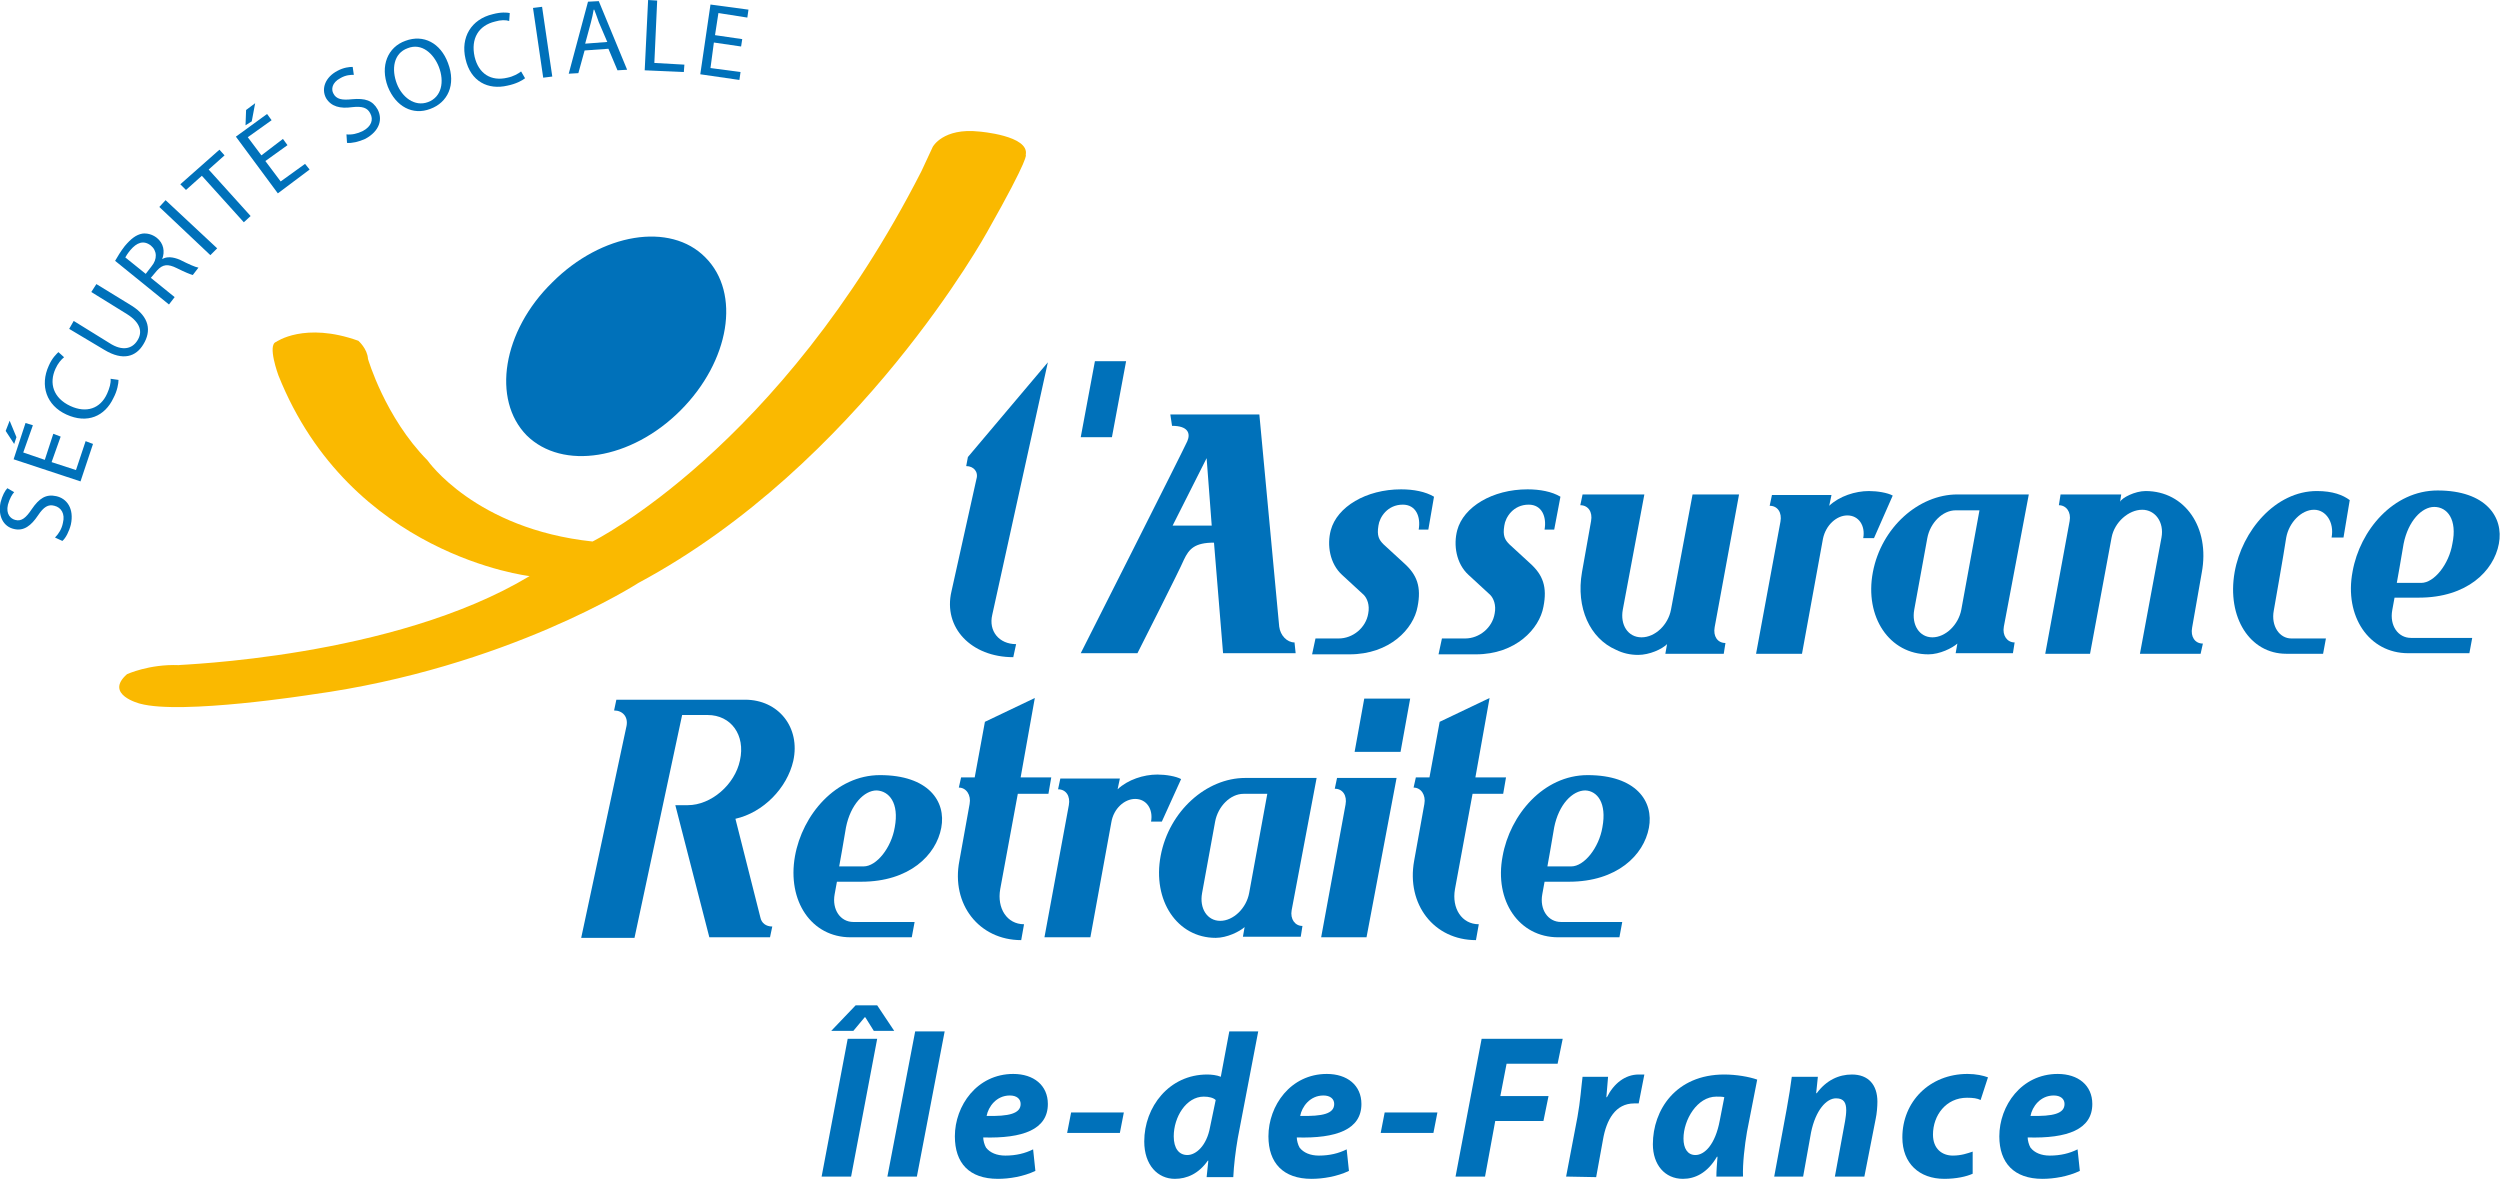 <?xml version="1.0" encoding="utf-8"?>
<!-- Generator: Adobe Illustrator 24.1.3, SVG Export Plug-In . SVG Version: 6.00 Build 0)  -->
<svg version="1.1" id="Calque_1" xmlns="http://www.w3.org/2000/svg" xmlns:xlink="http://www.w3.org/1999/xlink" x="0px" y="0px"
	 viewBox="0 0 440.9 207.9" style="enable-background:new 0 0 440.9 207.9;" xml:space="preserve">
<style type="text/css">
	.st0{fill:#0071BA;}
	.st1{fill:#FAB900;}
</style>
<g>
	<g>
		<path class="st0" d="M157.8,145.9c-0.6,3.6-3.2,6.9-5.5,6.9h-4.3c0,0,0.9-5,1.2-6.9c0.8-4,3.2-6.5,5.4-6.5
			C156.8,139.5,158.6,141.6,157.8,145.9 M166,146c0.9-4.7-2.3-9.3-10.8-9.3c-7.8,0-13.7,7-15,14.3c-1.4,7.9,2.9,14.3,9.8,14.3h10.8
			l0.5-2.7h-10.8c-2.3,0-3.8-2.2-3.3-4.9l0.4-2.2h4.3C160.4,155.5,165.1,150.8,166,146z"/>
		<path class="st0" d="M184.9,140h-5.4l-3.1,16.8c-0.6,3.4,1.2,6.2,4.2,6.2l-0.5,2.8c-7.4,0-12.4-6.3-10.9-14l1.8-10
			c0.3-1.6-0.6-2.9-1.9-2.9l0.4-1.8h2.4l1.8-9.8l8.8-4.2l-2.5,14h5.4"/>
		<path class="st0" d="M204.9,144.9H203c0.4-2.2-0.8-4-2.8-4c-1.9,0-3.8,1.7-4.2,4.1l-3.7,20.3h-8.1l4.3-23.3
			c0.3-1.6-0.5-2.8-1.9-2.8l0.4-1.9h10.5l-0.4,1.9c1.8-1.7,4.6-2.6,7-2.6c1.5,0,3.3,0.3,4.2,0.8"/>
		<path class="st0" d="M223.5,140c0,0-2.7,14.8-3.2,17.5c-0.5,2.7-2.8,4.9-5.1,4.9c-2.3,0-3.7-2.2-3.2-4.9
			c0.5-2.7,2.3-12.6,2.3-12.6c0.5-2.7,2.7-4.9,5-4.9 M232.2,137.2h-12.6c-6.8,0-13.4,5.8-14.9,13.7c-1.5,7.9,2.9,14.5,9.7,14.5
			c2,0,4.2-1.1,5.1-1.9l-0.3,1.7h10.2l0.3-1.9c-1.3,0-2.2-1.2-1.9-2.8L232.2,137.2z"/>
		<path class="st0" d="M241,165.3H233l4.3-23.4c0.3-1.6-0.5-2.8-1.9-2.8l0.4-1.9h10.5 M247,132.6h-8.1l1.7-9.4h8.1L247,132.6z"/>
		<path class="st0" d="M265.1,140h-5.4l-3.1,16.8c-0.6,3.4,1.2,6.2,4.2,6.2l-0.5,2.8c-7.4,0-12.3-6.3-10.9-14l1.8-10
			c0.3-1.6-0.6-2.9-1.9-2.9l0.4-1.8h2.4l1.8-9.8l8.8-4.2l-2.5,14h5.4"/>
		<path class="st0" d="M282.6,145.9c-0.6,3.6-3.2,6.9-5.5,6.9h-4.2c0,0,0.9-5,1.2-6.9c0.8-4,3.2-6.5,5.5-6.5
			C281.7,139.5,283.4,141.6,282.6,145.9 M290.8,146c0.9-4.7-2.3-9.3-10.8-9.3c-7.8,0-13.7,7-15,14.3c-1.5,7.9,2.9,14.3,9.8,14.3
			h10.8l0.5-2.7h-10.8c-2.3,0-3.8-2.2-3.3-4.9l0.4-2.2h4.3C285.2,155.5,289.9,150.8,290.8,146z"/>
		<path class="st0" d="M129.7,144.4l4.4,17.4c0.2,1,1,1.6,2.1,1.6l-0.4,1.9h-10.7l-6-23.3h2.2c4.1,0,8.3-3.6,9.2-7.9
			c1-4.5-1.6-8-5.7-8h-4.5l-8.4,39.3h-9.4l8-37.4c0.3-1.6-0.7-2.7-2.2-2.7l0.4-1.9h22.7c5.9,0,9.8,4.9,8.5,10.8
			C138.8,139,134.6,143.3,129.7,144.4"/>
		<path class="st0" d="M184.8,63.9l-14.1,16.7l-0.3,1.6c1.3,0,2.2,1,1.8,2.3l-4.4,19.8c-1.5,6.4,3.5,11.6,10.9,11.6l0.5-2.3
			c-3,0-4.9-2.3-4.2-5.2 M193.1,63.7l-2.5,13.4h5.5l2.5-13.4H193.1z"/>
		<path class="st0" d="M251.9,93.4h-1.7c0.4-2.3-0.5-4.4-2.8-4.4c-2.7,0-4.1,2.2-4.3,3.7c-0.3,1.8,0.1,2.5,0.9,3.3l3.7,3.4
			c2.2,2,3,4.1,2.3,7.6c-0.7,3.9-4.9,8.4-12,8.4h-6.6l0.6-2.8h4.1c2.5,0,4.8-1.9,5.2-4.4c0.3-1.5-0.2-2.7-0.8-3.3l-3.8-3.5
			c-2.2-2-2.7-5.3-2-7.9c1.1-4.1,6.2-7.2,12.4-7.2c2.2,0,4.3,0.4,5.8,1.3"/>
		<path class="st0" d="M274.1,93.4h-1.7c0.4-2.3-0.5-4.4-2.8-4.4c-2.7,0-4.1,2.2-4.3,3.7c-0.3,1.8,0.1,2.5,0.9,3.3l3.7,3.4
			c2.2,2,3,4.1,2.3,7.6c-0.7,3.9-4.9,8.4-11.9,8.4h-6.6l0.6-2.8h4.1c2.5,0,4.8-1.9,5.2-4.4c0.3-1.5-0.2-2.7-0.8-3.3l-3.8-3.5
			c-2.2-2-2.7-5.3-2-7.9c1.1-4.1,6.2-7.2,12.4-7.2c2.2,0,4.3,0.4,5.8,1.3"/>
		<path class="st0" d="M302.4,110.6c-0.3,1.6,0.5,2.8,1.9,2.8l-0.3,1.9h-10.3l0.3-1.7c-0.9,0.9-3.1,1.9-5.1,1.9
			c-1.4,0-2.7-0.3-3.9-0.9c-4.6-2-7.1-7.4-6-13.7l1.6-9c0.3-1.6-0.5-2.8-1.9-2.8l0.4-1.9H290l-3.8,20.3c-0.5,2.7,0.9,4.9,3.3,4.9
			c2.4,0,4.7-2.2,5.2-4.9l3.8-20.3l8.2,0"/>
		<path class="st0" d="M330.5,94.9h-1.9c0.4-2.2-0.8-4-2.8-4c-1.9,0-3.8,1.7-4.3,4.1l-3.7,20.3h-8.1l4.3-23.3
			c0.3-1.6-0.5-2.8-1.9-2.8l0.4-1.9h10.5l-0.4,1.9c1.8-1.7,4.6-2.6,7-2.6c1.5,0,3.3,0.3,4.2,0.8"/>
		<path class="st0" d="M349.1,90c0,0-2.7,14.8-3.2,17.5c-0.5,2.7-2.8,4.9-5.1,4.9c-2.3,0-3.7-2.2-3.2-4.9c0.5-2.7,2.3-12.6,2.3-12.6
			c0.5-2.7,2.7-4.9,5-4.9 M357.8,87.2h-12.6c-6.8,0-13.4,5.8-14.9,13.7c-1.5,7.9,2.9,14.5,9.8,14.5c2,0,4.2-1.1,5.1-1.9l-0.3,1.7
			H355l0.3-1.9c-1.3,0-2.2-1.2-1.9-2.8L357.8,87.2z"/>
		<path class="st0" d="M388.1,115.3h-10.7c0,0,3.3-17.8,3.8-20.5c0.5-2.7-1.1-4.9-3.4-4.9c-2.4,0-4.9,2.2-5.4,4.9
			c-0.5,2.7-3.8,20.5-3.8,20.5h-7.9l4.3-23.4c0.3-1.6-0.6-2.8-1.9-2.8l0.3-1.9h10.7l-0.2,1.3c0.3-0.7,2.6-1.9,4.5-1.9
			c6.9,0,11.4,6.4,9.9,14.4l-1.7,9.7c-0.3,1.6,0.5,2.8,1.9,2.8L388.1,115.3"/>
		<path class="st0" d="M413.3,94.8h-2.1c0.5-2.7-1-4.9-3.1-4.9c-2.2,0-4.4,2.2-4.9,4.9c-0.4,2.7-2.2,12.9-2.2,12.9
			c-0.5,2.7,1,4.9,3.1,4.9h6.1l-0.5,2.7h-6.5c-6.4,0-10.5-6.4-9.1-14.4c1.3-7.3,7.2-14.3,14.5-14.3c2.8,0,4.6,0.7,5.8,1.6
			L413.3,94.8"/>
		<path class="st0" d="M440.7,95.9c0.9-4.7-2.3-9.4-10.8-9.4c-7.8,0-13.7,7-15,14.3c-1.5,7.9,2.9,14.4,9.8,14.4h10.8l0.5-2.7h-10.8
			c-2.3,0-3.8-2.2-3.3-4.9l0.4-2.2h4.3C435.1,105.4,439.8,100.7,440.7,95.9 M432.5,95.9c-0.6,3.6-3.2,6.9-5.5,6.9h-4.3
			c0,0,0.9-5,1.2-6.9c0.8-4,3.2-6.5,5.4-6.5C431.6,89.4,433.4,91.6,432.5,95.9z"/>
		<path class="st0" d="M206.7,75.1c2.8,0,3.3,1.3,2.7,2.7c-0.5,1.2-18.8,37.4-18.8,37.4h10c0,0,7.5-14.8,8.2-16.5
			c0.9-1.9,1.9-3,5.3-3l1.6,19.5h12.8l-0.2-1.9c-1.3,0-2.5-1.2-2.7-2.8l-3.5-37.4h-15.7 M206.8,92.7l6-11.9l0.9,11.9H206.8z"/>
		<path class="st1" d="M93.4,101.6c0,0-31.6-3.6-44.3-35.4c0,0-2-5.4-0.4-5.9c0,0,5-3.6,14.5-0.2c0,0,1.6,1.4,1.7,3.2
			c0,0,3,10.3,10.5,17.9c0,0,8.4,12.1,29.1,14.3c0,0,33-16.3,58-65.3l2-4.3c0,0,1.8-3.4,8.2-2.7c0,0,8.9,0.7,8.2,4.1
			c0,0,0.9,0-6.8,13.6c0,0-22.5,41-61.5,61.9c0,0-23.2,15-57.7,19.7c0,0-22.9,3.6-30.2,1.6c0,0-6.4-1.6-2.3-5.2c0,0,3.9-1.8,9.1-1.6
			C31.4,117.2,69.3,116.1,93.4,101.6"/>
		<path class="st0" d="M124.4,45.4c6.3,6.3,4.3,18.3-4.4,27c-8.7,8.7-20.8,10.6-27.1,4.4c-6.2-6.3-4.3-18.4,4.5-27
			C106.1,41.1,118.2,39.1,124.4,45.4"/>
		<path class="st0" d="M9.7,94.8c0.6-0.6,1.2-1.5,1.4-2.6c0.4-1.6-0.3-2.7-1.5-3c-1.1-0.3-1.9,0.2-2.9,1.7c-1.2,1.8-2.5,2.8-4.2,2.4
			c-1.9-0.4-2.9-2.3-2.4-4.7c0.3-1.2,0.8-2.1,1.2-2.5l1.2,0.7c-0.3,0.3-0.8,1.1-1.1,2.2c-0.4,1.7,0.5,2.5,1.3,2.7
			c1.1,0.3,1.9-0.4,2.9-1.9c1.3-1.9,2.5-2.7,4.3-2.3c1.9,0.4,3.2,2.2,2.6,5c-0.3,1.2-0.9,2.4-1.5,2.9L9.7,94.8"/>
		<polyline class="st0" points="10.7,77 9.1,81.5 13.4,82.9 15.1,77.8 16.4,78.3 14.2,84.9 2.4,81 4.5,74.6 5.8,75 4.1,79.8 
			7.9,81.1 9.4,76.5 10.7,77 		"/>
		<polyline class="st0" points="1.7,74.2 2.9,77.1 2.5,78.3 1,76 1.7,74.2 		"/>
		<path class="st0" d="M20.9,67c0,0.6-0.2,1.9-0.9,3.2c-1.5,3.2-4.6,4.6-8.3,2.9C8.2,71.5,7,68,8.6,64.5c0.6-1.4,1.4-2.1,1.7-2.4
			l1,0.9c-0.5,0.4-1.1,1.1-1.5,2c-1.2,2.6-0.4,5.2,2.6,6.6c2.8,1.3,5.3,0.5,6.5-2.2c0.4-0.9,0.7-1.9,0.6-2.6L20.9,67"/>
		<path class="st0" d="M13,56.6l6.3,3.9c2.3,1.5,4,1,4.9-0.4c1-1.5,0.6-3.2-1.8-4.7l-6.3-3.9l0.9-1.4l6.2,3.8c3.2,2,3.5,4.5,2.1,6.8
			c-1.3,2.2-3.6,3-6.9,1L12.2,58L13,56.6"/>
		<path class="st0" d="M20.3,46c0.4-0.7,1-1.7,1.7-2.6c1.1-1.3,2-2,3.1-2.2c0.8-0.1,1.7,0.1,2.5,0.7c1.3,1,1.5,2.5,1,3.8l0,0
			c0.8-0.5,1.9-0.4,3.1,0.1c1.6,0.8,2.7,1.3,3.3,1.4l-1,1.3c-0.4-0.1-1.4-0.5-2.8-1.2c-1.6-0.8-2.5-0.7-3.5,0.4L26.6,49l4.2,3.4
			l-1,1.3 M25.7,48.3l1-1.3c1.1-1.3,1-2.8-0.1-3.7c-1.3-1-2.5-0.5-3.6,0.8c-0.5,0.6-0.8,1.1-0.9,1.3L25.7,48.3"/>
		<polyline class="st0" points="29.2,35.3 38.3,43.8 37.1,45 28.1,36.5 29.2,35.3 		"/>
		<polyline class="st0" points="35.6,31 32.8,33.5 31.8,32.5 38.7,26.4 39.6,27.4 36.8,29.9 44.2,38.1 43,39.2 35.6,31 		"/>
		<polyline class="st0" points="50.7,25.6 46.8,28.4 49.5,32 53.8,28.9 54.6,29.9 49,34.1 41.6,24.1 47.1,20.1 47.9,21.2 43.7,24.2 
			46.1,27.4 49.9,24.5 50.7,25.6 		"/>
		<polyline class="st0" points="45,18.2 44.4,21.4 43.3,22.1 43.4,19.4 45,18.2 		"/>
		<path class="st0" d="M61.1,23.7c0.9,0.1,1.9-0.1,2.9-0.6c1.5-0.8,1.9-2,1.3-3.1c-0.5-1-1.4-1.3-3.2-1.1c-2.1,0.3-3.7-0.1-4.6-1.6
			c-0.9-1.7-0.1-3.7,2-4.8c1.1-0.6,2.1-0.7,2.7-0.7l0.2,1.4c-0.5,0-1.4,0-2.4,0.6c-1.5,0.8-1.6,2-1.2,2.7c0.5,1,1.5,1.2,3.3,1
			c2.3-0.2,3.6,0.2,4.5,1.8c0.9,1.7,0.4,3.8-2.2,5.2c-1.1,0.5-2.4,0.8-3.2,0.7L61.1,23.7"/>
		<path class="st0" d="M75.9,19.2c-3.1,1.2-6.1-0.4-7.5-3.9c-1.4-3.7,0-7,3.1-8.1c3.2-1.2,6.2,0.4,7.5,3.9
			C80.5,15,78.9,18.1,75.9,19.2 M75.5,18c2.4-0.9,2.9-3.6,1.9-6.2c-0.9-2.3-3-4.3-5.5-3.3c-2.5,0.9-2.9,3.7-1.9,6.3
			C70.9,17.1,73.1,18.9,75.5,18L75.5,18"/>
		<path class="st0" d="M92.6,13.8c-0.5,0.4-1.6,1-3.1,1.3c-3.4,0.8-6.5-0.7-7.4-4.7c-0.9-3.8,1-7,4.8-7.9c1.5-0.4,2.5-0.3,3-0.2
			l-0.1,1.4c-0.6-0.2-1.5-0.2-2.5,0.1C84.4,4.5,83,6.8,83.7,10c0.7,3,2.9,4.4,5.8,3.7c1-0.2,1.9-0.7,2.4-1.1L92.6,13.8"/>
		<polyline class="st0" points="95.6,1.2 97.4,13.5 95.8,13.7 94,1.4 95.6,1.2 		"/>
		<path class="st0" d="M103.1,8.9l-1.1,4l-1.7,0.1l3.4-12.7l1.9-0.1l5,12.1l-1.7,0.1l-1.6-3.8 M107.1,7.4l-1.5-3.5
			c-0.3-0.8-0.5-1.5-0.8-2.2l-0.1,0c-0.1,0.7-0.3,1.5-0.5,2.3l-1,3.7L107.1,7.4"/>
		<polyline class="st0" points="114.3,0 115.9,0.1 115.4,11.1 120.7,11.4 120.6,12.7 113.7,12.4 114.3,0 		"/>
		<polyline class="st0" points="130.7,8.2 125.9,7.5 125.3,12 130.6,12.7 130.4,14.1 123.5,13.1 125.3,0.8 132,1.7 131.8,3.1 
			126.7,2.3 126.1,6.2 130.9,6.9 130.7,8.2 		"/>
		<path class="st0" d="M154.7,183.2l-4.6,24.3h-5.2l4.6-24.3 M154.7,177.3l3,4.5h-3.6l-1.5-2.4h-0.1l-2,2.4h-3.9l4.3-4.5H154.7z"/>
		<polyline class="st0" points="156.5,207.5 161.4,181.9 166.6,181.9 161.7,207.5 		"/>
		<path class="st0" d="M182.6,206.5c-2.1,1-4.6,1.4-6.6,1.4c-5.1,0-7.6-2.8-7.6-7.5c0-5.4,3.9-11,10.3-11c3.6,0,6.1,2,6.1,5.3
			c0,4.5-4.4,6.1-11.4,5.9c0,0.5,0.2,1.3,0.5,1.8c0.7,0.9,1.9,1.4,3.4,1.4c1.9,0,3.5-0.4,4.9-1.1 M180,194.7c0-0.9-0.7-1.5-1.9-1.5
			c-2.4,0-3.8,2-4.1,3.6C177.9,196.9,180,196.4,180,194.7L180,194.7z"/>
		<polyline class="st0" points="198.2,196.2 197.5,199.8 188.2,199.8 188.9,196.2 		"/>
		<path class="st0" d="M221.9,181.9l-3.6,18.8c-0.4,2.3-0.7,4.8-0.8,6.9h-4.7l0.3-2.9h-0.1c-1.6,2.3-3.7,3.2-5.8,3.2
			c-3,0-5.4-2.4-5.4-6.6c0-6.1,4.4-11.8,11.1-11.8c0.7,0,1.7,0.1,2.4,0.4l1.5-8 M214.4,194c-0.4-0.4-1.2-0.6-2.1-0.6
			c-3.1,0-5.3,3.6-5.3,7c0,2.1,0.9,3.3,2.4,3.3c1.5,0,3.4-1.6,4-4.9L214.4,194z"/>
		<path class="st0" d="M237.9,206.5c-2.1,1-4.6,1.4-6.6,1.4c-5,0-7.6-2.8-7.6-7.5c0-5.4,3.9-11,10.3-11c3.6,0,6.1,2,6.1,5.3
			c0,4.5-4.4,6.1-11.4,5.9c0,0.5,0.2,1.3,0.5,1.8c0.7,0.9,1.9,1.4,3.4,1.4c1.9,0,3.5-0.4,4.9-1.1 M235.3,194.7
			c0-0.9-0.7-1.5-1.9-1.5c-2.4,0-3.8,2-4.1,3.6C233.3,196.9,235.3,196.4,235.3,194.7L235.3,194.7z"/>
		<polyline class="st0" points="253.5,196.2 252.8,199.8 243.5,199.8 244.2,196.2 		"/>
		<polyline class="st0" points="261.3,183.2 275.6,183.2 274.7,187.6 265.7,187.6 264.6,193.3 273.1,193.3 272.2,197.7 263.7,197.7 
			261.9,207.5 256.7,207.5 		"/>
		<path class="st0" d="M276.2,207.5l2-10.5c0.5-2.7,0.7-5.6,0.9-7.1h4.5c-0.1,1.2-0.2,2.4-0.3,3.6h0.1c1.2-2.4,3.2-4,5.6-4
			c0.4,0,0.7,0,1,0l-1,5.1c-0.2,0-0.5,0-0.8,0c-3.3,0-4.9,2.9-5.5,6.4l-1.2,6.6"/>
		<path class="st0" d="M302.7,207.5c0-1,0.1-2.2,0.2-3.5h-0.1c-1.7,2.9-3.9,3.9-6,3.9c-3.2,0-5.3-2.5-5.3-6.1c0-6,4-12.3,12.6-12.3
			c2.1,0,4.4,0.4,5.8,0.9l-1.8,9.2c-0.4,2.3-0.8,5.7-0.7,7.9 M304.1,193.5c-0.4-0.1-0.8-0.1-1.4-0.1c-3.4,0-5.8,4.1-5.8,7.4
			c0,1.7,0.7,2.9,2.1,2.9c1.6,0,3.5-1.8,4.3-6.1L304.1,193.5z"/>
		<path class="st0" d="M312.9,207.5l2.2-11.9c0.4-2.2,0.7-4.1,0.9-5.7h4.6l-0.3,2.9h0.1c1.7-2.3,3.9-3.3,6.2-3.3
			c2.9,0,4.5,1.8,4.5,4.8c0,0.8-0.1,2.1-0.3,3l-2,10.2h-5.2l1.8-9.8c0.1-0.6,0.2-1.3,0.2-1.9c0-1.3-0.4-2.1-1.8-2.1
			c-1.7,0-3.6,2.1-4.4,6l-1.4,7.8"/>
		<path class="st0" d="M347.9,207c-1.1,0.5-2.9,0.9-5,0.9c-4.4,0-7.4-2.7-7.4-7.3c0-6.3,4.8-11.2,11.5-11.2c1.5,0,2.8,0.3,3.6,0.6
			l-1.3,4c-0.6-0.3-1.3-0.4-2.4-0.4c-3.7,0-6,3.1-6,6.5c0,2.5,1.6,3.7,3.5,3.7c1.5,0,2.6-0.4,3.5-0.7"/>
		<path class="st0" d="M366.8,206.5c-2.1,1-4.6,1.4-6.6,1.4c-5,0-7.6-2.8-7.6-7.5c0-5.4,3.9-11,10.3-11c3.6,0,6.1,2,6.1,5.3
			c0,4.5-4.4,6.1-11.4,5.9c0,0.5,0.2,1.3,0.5,1.8c0.7,0.9,1.9,1.4,3.4,1.4c1.9,0,3.5-0.4,4.9-1.1 M364.1,194.7
			c0-0.9-0.7-1.5-1.9-1.5c-2.4,0-3.8,2-4.1,3.6C362.1,196.9,364.1,196.4,364.1,194.7L364.1,194.7z"/>
	</g>
</g>
</svg>
